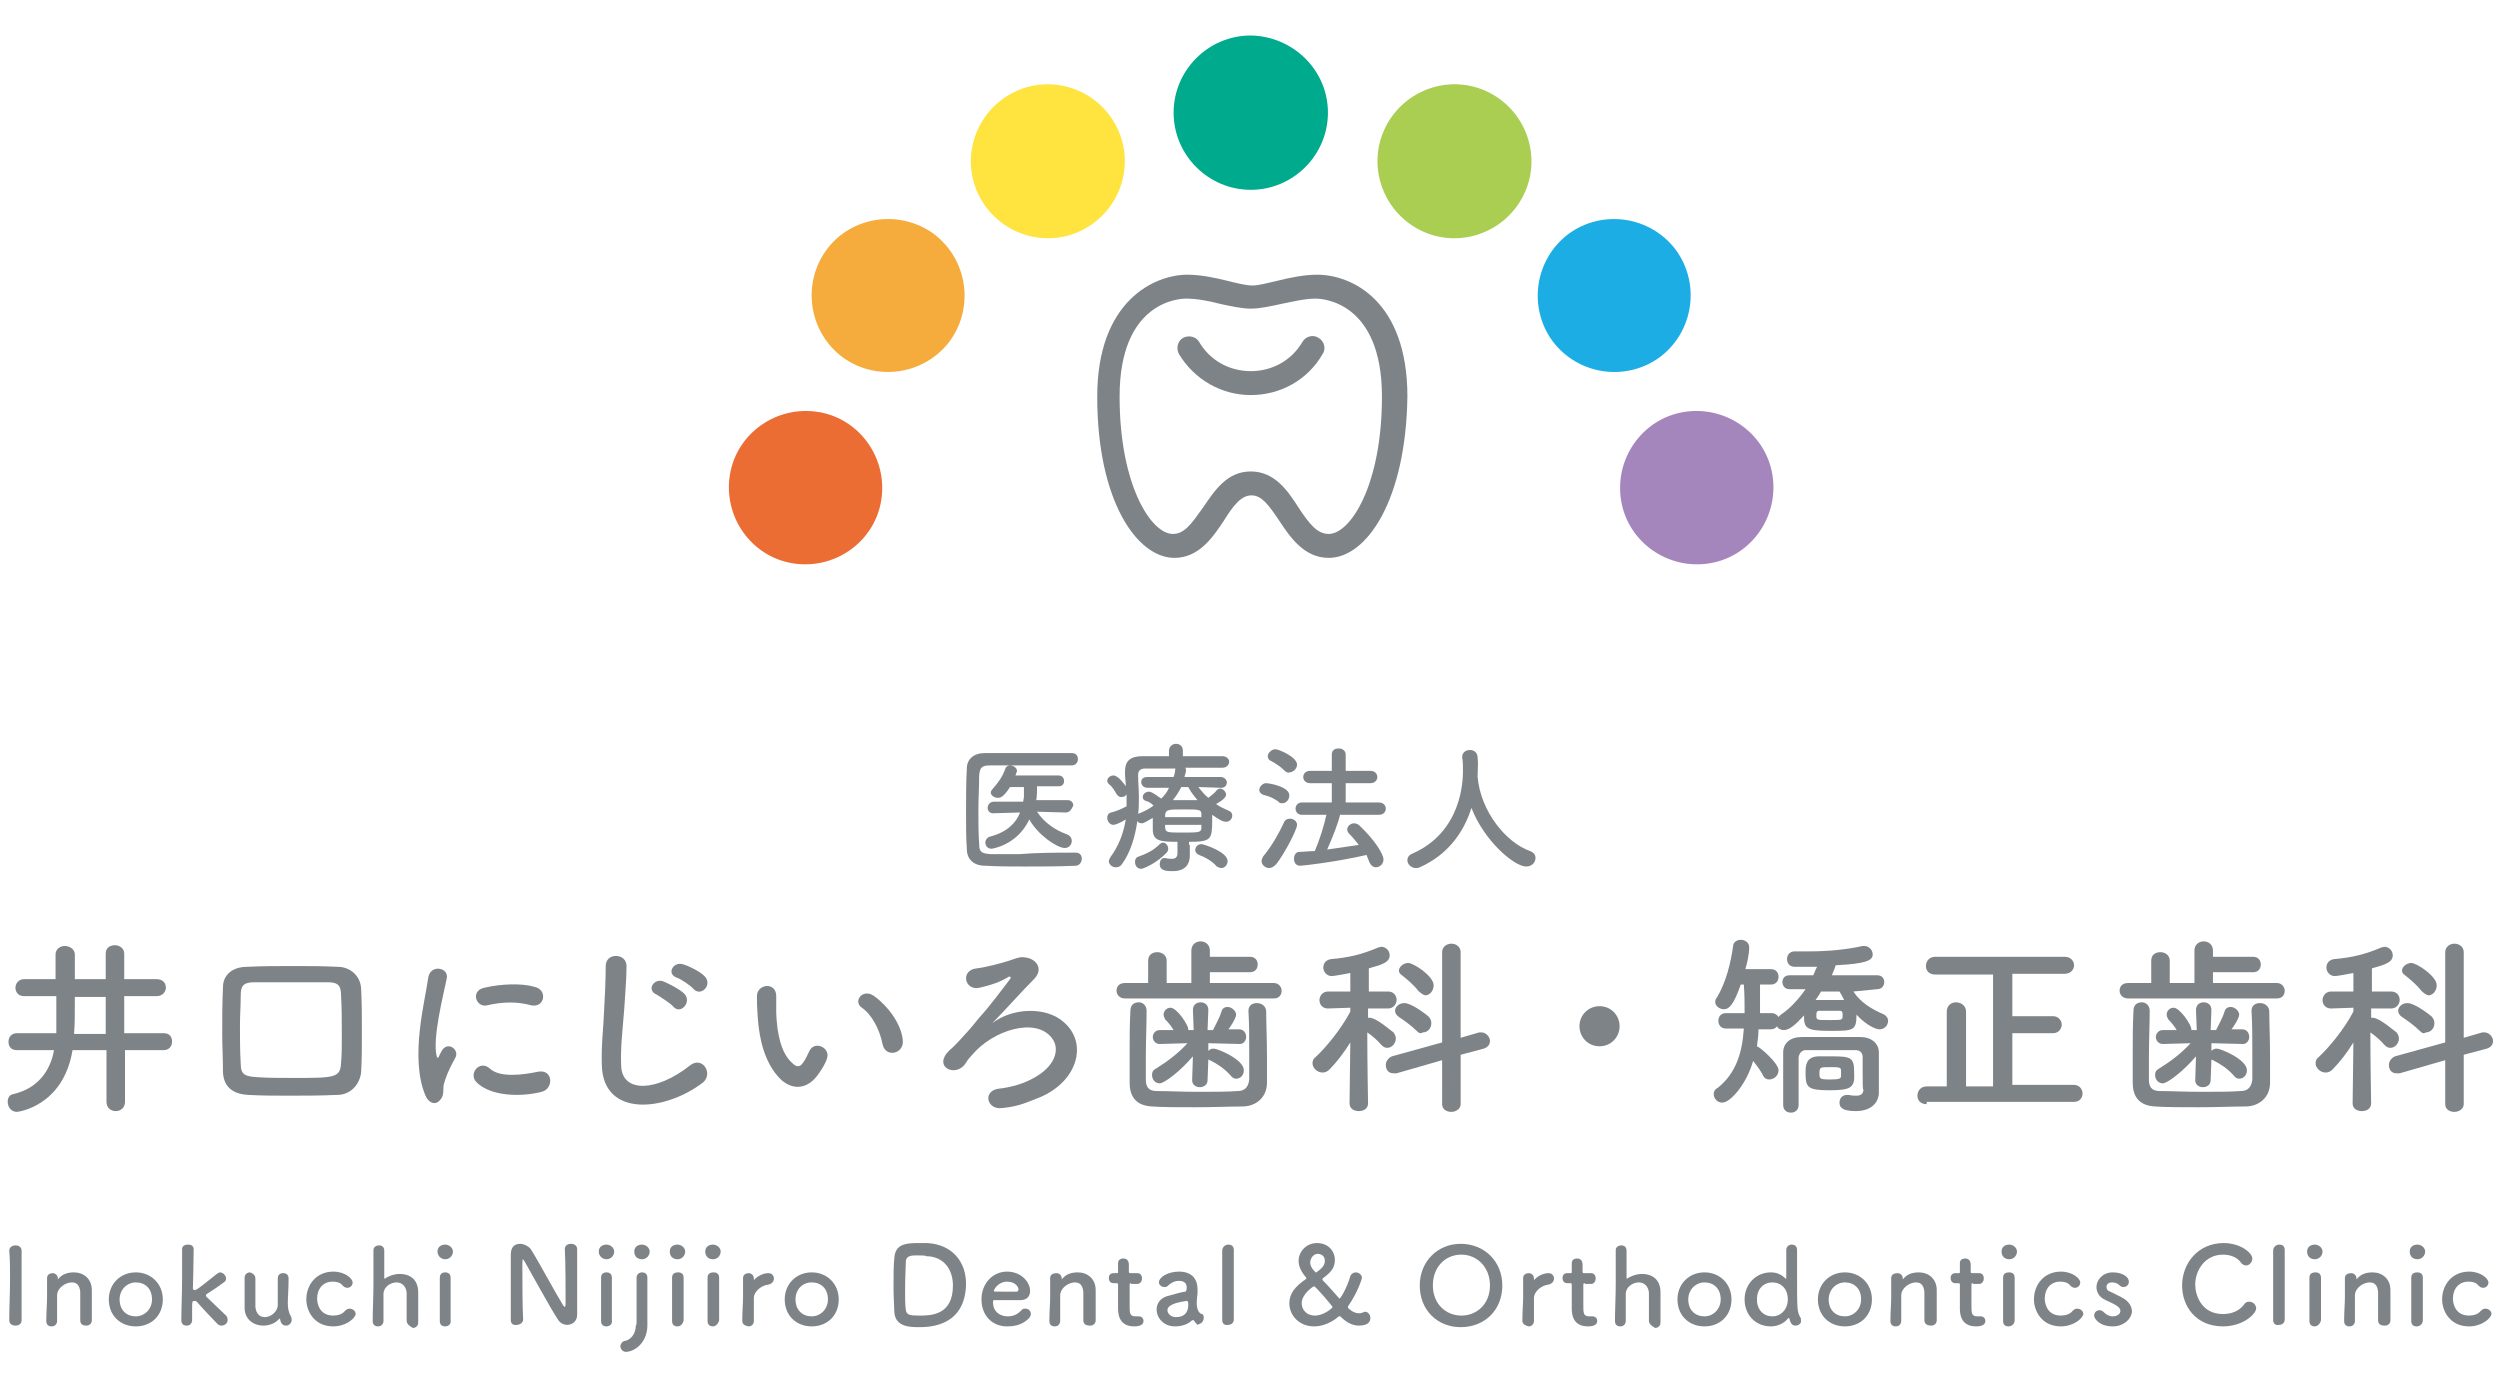 <?xml version="1.0" encoding="utf-8"?>
<!-- Generator: Adobe Illustrator 25.4.8, SVG Export Plug-In . SVG Version: 6.00 Build 0)  -->
<svg version="1.1" id="レイヤー_1" xmlns="http://www.w3.org/2000/svg" xmlns:xlink="http://www.w3.org/1999/xlink" x="0px"
	 y="0px" width="324px" height="180px" viewBox="0 0 324 180" style="enable-background:new 0 0 324 180;" xml:space="preserve">
<style type="text/css">
	.st0{fill:none;}
	.st1{fill:#7E8387;}
	.st2{fill:#00AA8C;}
	.st3{fill:#FFE33F;}
	.st4{fill:#F5AC3C;}
	.st5{fill:#EC6D34;}
	.st6{fill:#A9CE52;}
	.st7{fill:#1DADE5;}
	.st8{fill:#A586BC;}
</style>
<g>
	<rect class="st0" width="324" height="180"/>
	<g>
		<path class="st1" d="M172.2,72.3c-3.2,0-5-2.7-6.4-4.8c-1.4-2.1-2.3-3.3-3.6-3.3c-1.3,0-2.3,1.2-3.6,3.3c-1.4,2.1-3.2,4.8-6.4,4.8
			c-4.8,0-10-7.3-10-20.9c0-12.4,7.4-15.8,11.7-15.8c1.7,0,3.6,0.4,5.2,0.8c1.2,0.3,2.4,0.6,3.2,0.6c0.8,0,1.9-0.3,3.2-0.6
			c1.6-0.4,3.5-0.8,5.2-0.8c4.4,0,11.7,3.3,11.7,15.8C182.2,64.9,177.1,72.3,172.2,72.3 M162.1,61.1c3.1,0,4.8,2.5,6.2,4.7
			c1.4,2.1,2.4,3.4,3.9,3.4c2.8,0,6.9-6.3,6.9-17.8c0-12.3-7.7-12.7-8.6-12.7c-1.4,0-3,0.4-4.5,0.7c-1.4,0.3-2.7,0.6-3.9,0.6
			c-1.1,0-2.5-0.3-3.9-0.6c-1.5-0.4-3.1-0.7-4.5-0.7c-0.9,0-8.6,0.4-8.6,12.7c0,11.5,4.1,17.8,6.9,17.8c1.5,0,2.4-1.3,3.9-3.4
			C157.4,63.6,159,61.1,162.1,61.1"/>
		<path class="st1" d="M162.1,51.2c-3.8,0-7.3-2-9.3-5.3c-0.4-0.7-0.2-1.7,0.5-2.1c0.7-0.4,1.7-0.2,2.1,0.5c1.4,2.4,3.9,3.8,6.7,3.8
			c2.8,0,5.3-1.4,6.7-3.8c0.4-0.7,1.4-1,2.1-0.5c0.7,0.4,1,1.4,0.5,2.1C169.5,49.2,166,51.2,162.1,51.2"/>
		<path class="st2" d="M172.1,14.6c0,5.5-4.5,10-10,10c-5.5,0-10-4.5-10-10s4.5-10,10-10C167.6,4.7,172.1,9.1,172.1,14.6"/>
		<path class="st3" d="M144.7,16.4c2.5,4.9,0.5,10.9-4.4,13.4c-4.9,2.5-10.9,0.5-13.4-4.4c-2.5-4.9-0.5-10.9,4.4-13.4
			C136.2,9.5,142.2,11.5,144.7,16.4"/>
		<path class="st4" d="M121,30.3c4.4,3.3,5.3,9.5,2.1,13.9c-3.3,4.4-9.5,5.3-13.9,2.1c-4.4-3.3-5.3-9.5-2.1-13.9
			C110.3,28,116.6,27.1,121,30.3"/>
		<path class="st5" d="M106.1,53.4c5.4,0.9,9,6.1,8.1,11.5c-0.9,5.4-6.1,9-11.5,8.1c-5.4-0.9-9-6.1-8.1-11.5
			C95.5,56.1,100.7,52.5,106.1,53.4"/>
		<path class="st6" d="M179.6,16.4c-2.5,4.9-0.5,10.9,4.4,13.4c4.9,2.5,10.9,0.5,13.4-4.4c2.5-4.9,0.5-10.9-4.4-13.4
			C188.1,9.5,182.1,11.5,179.6,16.4"/>
		<path class="st7" d="M203.3,30.3c-4.4,3.3-5.3,9.5-2.1,13.9c3.3,4.4,9.5,5.3,13.9,2.1c4.4-3.3,5.3-9.5,2.1-13.9
			C213.9,28,207.7,27.1,203.3,30.3"/>
		<path class="st8" d="M218.2,53.4c-5.4,0.9-9,6.1-8.1,11.5c0.9,5.4,6.1,9,11.5,8.1c5.4-0.9,9-6.1,8.1-11.5
			C228.8,56.1,223.6,52.5,218.2,53.4"/>
		<g>
			<g>
				<path class="st1" d="M16.2,136.1v6.7c0,0.8-0.6,1.2-1.2,1.2c-0.6,0-1.2-0.4-1.2-1.2v-6.7H9.4c-1.2,7.3-7.1,8-7.2,8
					c-0.8,0-1.2-0.7-1.2-1.3c0-0.5,0.2-0.9,0.7-1c3.5-0.8,4.9-3.4,5.3-5.7H2.2c-0.8,0-1.1-0.5-1.1-1.1s0.4-1.1,1.1-1.1h5.1
					c0-1.2,0-2.9,0-4.8H3.1c-0.7,0-1.1-0.5-1.1-1.1c0-0.5,0.4-1.1,1.1-1.1h4.1c0-1.1,0-2.2,0-3.2c0,0,0,0,0,0c0-0.7,0.6-1.1,1.2-1.1
					c0.6,0,1.3,0.4,1.3,1.1c0,0.9,0,2.1,0,3.2h4v-3.3c0-0.8,0.6-1.1,1.2-1.1c0.6,0,1.2,0.4,1.2,1.1v3.3h4.2c0.8,0,1.2,0.5,1.2,1.1
					c0,0.5-0.4,1.1-1.2,1.1h-4.2v4.8h5.1c0.8,0,1.1,0.5,1.1,1.1s-0.4,1.1-1.1,1.1H16.2z M13.7,129.2h-4c0,1.9,0,3.7-0.1,4.8h4.1
					V129.2z"/>
				<path class="st1" d="M43.7,141.9c-2.2,0.1-4.3,0.1-6.3,0.1c-1.8,0-3.5,0-5.2-0.1c-2.1-0.1-3.2-1.1-3.3-2.9
					c0-1.7-0.1-3.4-0.1-5.1c0-2,0-4,0.1-6c0-1.5,1.2-2.6,3.1-2.6c2-0.1,4-0.1,6-0.1c1.9,0,3.8,0,5.8,0.1c1.5,0,2.9,1.1,3,2.8
					c0.1,1.8,0.1,3.7,0.1,5.6s0,3.6-0.1,5.3C46.6,140.6,45.4,141.9,43.7,141.9z M44.3,134.2c0-1.8,0-3.6-0.1-5.2
					c0-1.4-0.5-1.7-1.8-1.7c-1.7,0-3.3,0-4.9,0c-1.6,0-3.1,0-4.5,0c-1.4,0-1.8,0.4-1.8,1.7c0,1.3-0.1,2.6-0.1,3.9c0,1.7,0,3.3,0.1,5
					c0,1.4,0.6,1.6,2.1,1.7c1.5,0.1,3,0.1,4.7,0.1c5.3,0,6.1,0,6.2-1.9C44.3,136.7,44.3,135.5,44.3,134.2z"/>
				<path class="st1" d="M55.1,141.9c-2-4.9,0-12.2,0.4-15.2c0.3-1.8,2.7-1.3,2.4,0.1c-0.4,2-1.9,7.8-1.3,10.1
					c0.1,0.3,0.2,0.2,0.3,0c0-0.1,0.3-0.6,0.4-0.8c0.8-1.2,2.3,0,1.7,1c-0.9,1.6-1.3,2.7-1.5,3.5c-0.1,0.7,0.1,1.4-0.5,2
					C56.5,143.2,55.6,143.1,55.1,141.9z M61.7,140.2c-1-1.1,0.5-2.9,1.8-1.7c1.3,1.2,4.3,0.8,6.2,0.4c2-0.4,2.1,2.2,0.5,2.6
					C67.5,142.2,63.5,142.1,61.7,140.2z M63.1,130.3c-1.4,0.3-2.2-1.9-0.3-2.3c2.2-0.5,4.8-0.6,6.5-0.1c1.7,0.4,1.3,2.7-0.4,2.4
					C67.1,129.8,65.2,129.8,63.1,130.3z"/>
				<path class="st1" d="M78,138.1c-0.1-2.6,0.2-4.7,0.3-7.3c0.1-1.6,0.2-4,0.2-5.6c0-1.8,2.7-1.7,2.7,0c0,1.6-0.2,3.9-0.3,5.6
					c-0.2,2.6-0.5,4.9-0.4,7.3c0.1,3.6,4.6,3.4,8.9,0c1.6-1.3,3.1,1,1.7,2.2C86.1,144.1,78.2,144.8,78,138.1z M85.1,128.9
					c-1.4-0.6-0.3-2.2,0.9-1.7c0.7,0.3,2.1,1,2.7,1.6c1,1.1-0.5,2.7-1.4,1.7C87,130.1,85.6,129.2,85.1,128.9z M87.7,126.7
					c-1.4-0.5-0.4-2.2,0.9-1.7c0.7,0.2,2.1,0.9,2.7,1.5c1.1,1.1-0.4,2.7-1.4,1.7C89.6,127.8,88.3,126.9,87.7,126.7z"/>
				<path class="st1" d="M101,139.7c-1.8-1.9-2.6-4.8-2.8-7.9c-0.1-1.4-0.1-1.9-0.1-2.7c0-1.6,2.5-1.9,2.5,0c0,1,0,1,0,2.2
					c0.1,2.6,0.6,5.1,2,6.4c0.6,0.6,1,0.7,1.5,0c0.3-0.4,0.6-1.1,0.8-1.5c0.7-1.4,2.7-0.4,2.3,0.9c-0.2,0.7-0.7,1.5-1,1.9
					C104.6,141.5,102.4,141.2,101,139.7z M114.4,135.4c-0.4-2-1.4-3.9-2.7-4.8c-1.2-0.8,0.1-2.6,1.6-1.5c1.8,1.3,3.5,3.6,3.7,5.7
					C117.2,136.6,114.8,137.1,114.4,135.4z"/>
				<path class="st1" d="M137.9,132.5c3.1,2.7,1.8,7.6-3.1,9.7c-1.6,0.6-2.7,1.2-4.9,1.4c-2,0.3-2.6-2.2-0.5-2.5
					c1.8-0.2,3.3-0.7,4.4-1.3c2.9-1.5,3.7-3.8,2.5-5.3c-2.1-2.7-7.6-1-10.3,2.2c-0.9,1-0.4,0.5-1,1.3c-1.2,1.5-3.8,0.4-2.3-1.5
					c0.5-0.6,0.6-0.5,1.6-1.6c1.2-1.3,1.4-1.5,2.6-3c1.3-1.4,3-3.7,4-5c0.2-0.3,0-0.4-0.2-0.3c-1.1,0.7-2.4,1.1-3.7,1.4
					c-2,0.5-2.6-2.3-0.4-2.5c1-0.1,3.3-0.7,4.2-1c1.4-0.5,1.5-0.5,2.2-0.4c1.3,0.2,2.3,1.5,1,2.8c-1.7,1.7-3.8,4.1-5.4,5.7
					C131.2,130.6,135.6,130.4,137.9,132.5z"/>
				<path class="st1" d="M145.8,129.4c-0.7,0-1.1-0.5-1.1-1c0-0.5,0.3-1,1.1-1h3v-2.9c0-0.8,0.6-1.1,1.2-1.1c0.6,0,1.2,0.4,1.2,1.1
					v2.9l3.2,0v-4.2c0-0.8,0.6-1.2,1.2-1.2c0.6,0,1.2,0.4,1.2,1.2v0.8h5.2c0.7,0,1,0.5,1,1c0,0.5-0.3,1-1,1h-5.2v1.4l8.3,0
					c0.6,0,1,0.5,1,1c0,0.5-0.3,1-1,1H145.8z M148.6,131c0,1.7-0.1,4-0.1,6c0,1.1,0,2.1,0,2.9c0,0.9,0.3,1.5,1.4,1.5
					c1.4,0,3.3,0.1,5.3,0.1c2,0,3.9,0,5.2-0.1c0.9,0,1.4-0.5,1.5-1.5c0-1,0-2.3,0-3.6c0-1.8,0-3.7-0.1-5.2c0,0,0,0,0-0.1
					c0-0.7,0.5-1,1.1-1c0.6,0,1.2,0.4,1.2,1.1c0,1.4,0.1,3.7,0.1,5.9c0,1.2,0,2.3,0,3.3c0,2-1.5,3.1-3.2,3.1c-1.6,0-3.8,0.1-6,0.1
					c-2.2,0-4.3,0-5.7-0.1c-1.9-0.1-2.9-1.1-2.9-3.1c0-1.1,0-2.4,0-3.7c0-1.9,0-3.8,0.1-5.6c0-0.8,0.5-1.1,1.1-1.1
					C148.1,129.9,148.6,130.3,148.6,131L148.6,131z M156.5,140c0,0.6-0.5,0.9-1,0.9c-0.5,0-1-0.3-1-0.9v0l0.1-3.1
					c-1.6,1.9-3.7,3.5-4.3,3.5c-0.6,0-1-0.5-1-1.1c0-0.3,0.1-0.6,0.5-0.8c1.6-1,2.9-2,4.1-3.3l-3.6,0.1h0c-0.6,0-0.9-0.5-0.9-0.9
					c0-0.4,0.3-0.9,0.9-0.9h0l1.8,0c-0.3-0.5-0.7-1-1.1-1.4c-0.1-0.2-0.2-0.4-0.2-0.6c0-0.5,0.4-0.9,0.9-0.9c0.8,0,2.3,2.2,2.3,2.8
					c0,0,0,0.1,0,0.1h0.7l-0.1-2.6c0-0.7,0.5-1,1-1c0.5,0,1,0.3,1,1c0,0,0,0,0,0l-0.1,2.6h0.7c0.4-0.8,0.9-1.7,1.1-2.4
					c0.1-0.4,0.4-0.6,0.8-0.6c0.5,0,1.1,0.5,1.1,1c0,0.5-0.9,1.8-1,1.9l1.4,0h0c0.6,0,0.9,0.5,0.9,1c0,0.4-0.3,0.9-0.8,0.9
					c0,0,0,0,0,0l-4.1-0.1l0,1c0.2-0.2,0.4-0.3,0.7-0.3c0.5,0,3.9,1.4,3.9,2.8c0,0.6-0.4,1.1-1,1.1c-0.2,0-0.5-0.1-0.7-0.4
					c-0.8-0.9-1.7-1.5-2.7-2c-0.1,0-0.2-0.1-0.2-0.1L156.5,140L156.5,140z"/>
				<path class="st1" d="M177.3,143c0,0.7-0.6,1-1.2,1s-1.2-0.3-1.2-1v0l0.1-7.9c-0.8,1.3-1.8,2.6-2.7,3.5c-0.3,0.3-0.6,0.4-0.9,0.4
					c-0.7,0-1.3-0.6-1.3-1.2c0-0.3,0.1-0.6,0.4-0.8c1.3-1.2,3.3-3.6,4.5-5.9l0-0.5l-2.9,0.1h0c-0.7,0-1.1-0.5-1.1-1.1
					c0-0.5,0.4-1.1,1.1-1.1h2.9l0-2.4c-0.5,0.1-2.1,0.4-2.4,0.4c-0.7,0-1.1-0.6-1.1-1.1c0-0.5,0.3-1,1-1.1c2.3-0.2,4-0.6,6.1-1.5
					c0.1,0,0.3-0.1,0.4-0.1c0.6,0,1.1,0.5,1.1,1.1c0,0.9-0.9,1.2-2.7,1.7c0,0.5,0,1.6,0,3h2.5c0.7,0,1.1,0.5,1.1,1.1
					c0,0.5-0.4,1.1-1.1,1.1h0l-2.6,0v1.2c0.1,0,0.2,0,0.2,0c0.9,0,2.9,1.8,3.1,1.9c0.2,0.3,0.3,0.5,0.3,0.8c0,0.6-0.5,1.2-1.1,1.2
					c-0.3,0-0.5-0.1-0.8-0.4c-0.4-0.5-1.2-1.2-1.8-1.6C177.2,137.6,177.3,143,177.3,143L177.3,143z M186.9,137.4l-5.9,1.7
					c-0.1,0-0.3,0-0.4,0c-0.7,0-1-0.5-1-1.1c0-0.4,0.3-0.9,0.8-1.1l6.5-1.8l0-11.7c0-0.7,0.6-1.1,1.2-1.1s1.2,0.4,1.2,1.1l0,11.1
					l2.4-0.7c0.1,0,0.2,0,0.3,0c0.6,0,1.1,0.6,1.1,1.1c0,0.4-0.2,0.8-0.8,1l-3,0.8l0,6.4c0,0.6-0.6,1-1.2,1s-1.2-0.3-1.2-1
					L186.9,137.4z M183.6,133.6c-0.7-0.7-1.7-1.4-2.3-1.8c-0.3-0.2-0.5-0.5-0.5-0.8c0-0.5,0.5-1,1.2-1c0.9,0,2.6,1.3,3.1,1.7
					c0.3,0.3,0.4,0.6,0.4,0.9c0,0.7-0.5,1.2-1.1,1.2C184.1,134,183.9,133.9,183.6,133.6z M183.8,128.4c-0.6-0.8-1.6-1.6-2.1-2
					c-0.3-0.2-0.4-0.4-0.4-0.6c0-0.5,0.6-1,1.2-1c0.7,0,3.3,1.7,3.3,2.9c0,0.7-0.5,1.3-1.1,1.3C184.4,128.9,184.1,128.7,183.8,128.4
					z"/>
				<path class="st1" d="M207.3,135.6c-1.5,0-2.6-1.2-2.6-2.6c0-1.5,1.2-2.6,2.6-2.6c1.5,0,2.6,1.2,2.6,2.6
					C209.9,134.4,208.8,135.6,207.3,135.6z"/>
				<path class="st1" d="M240.2,128.5c0.9,1.4,2.4,2.3,3.8,2.9c0.5,0.2,0.7,0.6,0.7,0.9c0,0.5-0.4,1.1-1.1,1.1c-0.5,0-1.7-0.5-3-1.9
					c0,2.1-0.4,2.1-3.5,2.1c-3.1,0-3.3-0.4-3.3-2c-1.1,1.2-1.9,1.9-2.6,1.9c-0.4,0-0.8-0.2-0.9-0.5c-0.1,0.2-0.4,0.4-0.8,0.4h-1.6
					c0,0.7-0.1,1.5-0.2,2.2c0.4,0.1,2.8,2.2,2.8,3.1c0,0.7-0.6,1.2-1.2,1.2c-0.3,0-0.6-0.1-0.8-0.5c-0.3-0.6-0.8-1.3-1.3-1.9
					c-0.8,2.9-2.9,5.4-4,5.4c-0.6,0-1.1-0.5-1.1-1.1c0-0.3,0.1-0.6,0.5-0.8c2.4-1.9,3.2-4.6,3.4-7.7h-2.3c-0.7,0-1-0.5-1-1
					c0-0.5,0.3-1,1-1h2.4c0-1.2,0-2.4-0.1-3.7h-0.4c-0.9,2.6-1.5,3.2-2.2,3.2c-0.5,0-1.1-0.4-1.1-0.9c0-0.2,0-0.4,0.2-0.6
					c1.2-2,1.8-4.5,2.1-6.6c0-0.6,0.5-0.9,1-0.9c0.5,0,1.1,0.3,1.1,1c0,0.1,0,1.1-0.5,2.8h3.3c0.7,0,1,0.5,1,1c0,0.5-0.3,1-1,1
					c0,0,0,0,0,0l-1.4,0c0,0.9,0,1.7,0,2.6c0,0.3,0,0.7,0,1.1h1.5c0.4,0,0.7,0.2,0.9,0.5c0.1-0.1,0.2-0.2,0.3-0.3
					c1.2-0.8,2.3-2,3.2-3.3h-2.1c-0.6,0-0.9-0.5-0.9-0.9c0-0.5,0.3-0.9,0.9-0.9h3.1c0.2-0.4,0.3-0.8,0.5-1.1c-1.4,0-2.5,0-2.9,0
					c-0.7,0-1-0.5-1-1c0-0.5,0.3-1,1-1c0,0,0,0,0.1,0c0.5,0,1.1,0,1.7,0c2.3,0,4.8-0.2,7-0.7c0.1,0,0.1,0,0.2,0
					c0.6,0,1.1,0.5,1.1,1.1c0,0.8-0.9,1.2-4.8,1.4c-0.1,0.4-0.3,0.8-0.5,1.3l5.9,0c0.6,0,0.9,0.4,0.9,0.9c0,0.4-0.3,0.9-0.9,0.9
					L240.2,128.5z M241.4,139.3c0-0.8,0-1.7,0-2.3c0-0.5-0.3-0.9-0.9-0.9c-1.1,0-2.4,0-3.6,0c-1,0-2,0-2.9,0c-0.5,0-0.8,0.4-0.9,0.9
					c0,0.9,0,2,0,3.1c0,1.1,0,2.2,0,3.1c0,0,0,0,0,0c0,0.7-0.5,1-1,1c-0.5,0-1-0.3-1-1c0-1.1,0-2.3,0-3.5c0-1.2,0-2.4,0-3.3
					c0-1.2,0.9-2,2.4-2c1.2,0,2.5,0,3.7,0c1.3,0,2.6,0,3.9,0c1.4,0,2.4,0.8,2.4,2c0,1.2,0,2.6,0,3.2c0,0.3,0,1.3,0,1.9
					c0,0,0,0,0,0.1c0,1.2-0.9,2.4-3,2.4c-1.9,0-2.1-0.6-2.1-1.1s0.3-1,1-1c0.1,0,0.1,0,0.2,0c0.4,0.1,0.7,0.1,1,0.1
					c0.5,0,0.9-0.2,0.9-0.8C241.4,141.3,241.4,140.4,241.4,139.3z M237.1,141.3c-2.9,0-3.1-0.4-3.1-2.3c0-1,0.1-2,1.6-2.1
					c0.5,0,1.1,0,1.6,0c2.7,0,3.1,0.1,3.1,2.1C240.4,140.9,240,141.3,237.1,141.3z M236,128.5c-0.2,0.4-0.5,0.8-0.7,1.1
					c0.7,0,1.5,0,2.3,0c0.5,0,1,0,1.4,0c-0.2-0.4-0.4-0.8-0.6-1.1H236z M238.4,131c-0.4,0-0.9,0-1.3,0c-0.4,0-0.9,0-1.3,0
					c-0.3,0-0.4,0.1-0.4,0.6c0,0.6,0,0.6,1.7,0.6c1.7,0,1.7,0,1.7-0.6C238.8,131.2,238.8,131,238.4,131z M238.6,138.7
					c0-0.4-0.4-0.4-1.4-0.4c-1.3,0-1.4,0-1.4,0.8c0,0.7,0,0.8,1.4,0.8c1.2,0,1.4-0.1,1.4-0.5V138.7z"/>
				<path class="st1" d="M249.7,143.1c-0.8,0-1.2-0.5-1.2-1.1c0-0.6,0.4-1.2,1.2-1.2h2.6v-9.7c0-0.8,0.6-1.2,1.2-1.2
					s1.3,0.4,1.3,1.2v9.7h3.5v-14.5h-7.5c-0.8,0-1.2-0.5-1.2-1.1c0-0.6,0.4-1.2,1.2-1.2h16.8c0.8,0,1.2,0.6,1.2,1.1
					c0,0.5-0.4,1.1-1.2,1.1h-6.8v5.5h5.3c0.7,0,1.1,0.6,1.1,1.1c0,0.5-0.4,1.1-1.1,1.1h-5.3v6.7h8c0.7,0,1.1,0.6,1.1,1.1
					c0,0.6-0.4,1.1-1.1,1.1H249.7z"/>
				<path class="st1" d="M275.8,129.4c-0.7,0-1.1-0.5-1.1-1c0-0.5,0.3-1,1.1-1h3v-2.9c0-0.8,0.6-1.1,1.2-1.1c0.6,0,1.2,0.4,1.2,1.1
					v2.9l3.2,0v-4.2c0-0.8,0.6-1.2,1.2-1.2c0.6,0,1.2,0.4,1.2,1.2v0.8h5.2c0.7,0,1,0.5,1,1c0,0.5-0.3,1-1,1h-5.2v1.4l8.3,0
					c0.6,0,1,0.5,1,1c0,0.5-0.3,1-1,1H275.8z M278.6,131c0,1.7-0.1,4-0.1,6c0,1.1,0,2.1,0,2.9c0,0.9,0.3,1.5,1.4,1.5
					c1.4,0,3.3,0.1,5.3,0.1c2,0,3.9,0,5.2-0.1c0.9,0,1.4-0.5,1.5-1.5c0-1,0-2.3,0-3.6c0-1.8,0-3.7-0.1-5.2c0,0,0,0,0-0.1
					c0-0.7,0.5-1,1.1-1c0.6,0,1.2,0.4,1.2,1.1c0,1.4,0.1,3.7,0.1,5.9c0,1.2,0,2.3,0,3.3c0,2-1.5,3.1-3.2,3.1c-1.6,0-3.8,0.1-6,0.1
					c-2.2,0-4.3,0-5.7-0.1c-1.9-0.1-2.9-1.1-2.9-3.1c0-1.1,0-2.4,0-3.7c0-1.9,0-3.8,0.1-5.6c0-0.8,0.5-1.1,1.1-1.1
					C278.1,129.9,278.6,130.3,278.6,131L278.6,131z M286.5,140c0,0.6-0.5,0.9-1,0.9c-0.5,0-1-0.3-1-0.9v0l0.1-3.1
					c-1.6,1.9-3.7,3.5-4.3,3.5c-0.6,0-1-0.5-1-1.1c0-0.3,0.1-0.6,0.5-0.8c1.6-1,2.9-2,4.1-3.3l-3.6,0.1h0c-0.6,0-0.9-0.5-0.9-0.9
					c0-0.4,0.3-0.9,0.9-0.9h0l1.8,0c-0.3-0.5-0.7-1-1.1-1.4c-0.1-0.2-0.2-0.4-0.2-0.6c0-0.5,0.4-0.9,0.9-0.9c0.8,0,2.3,2.2,2.3,2.8
					c0,0,0,0.1,0,0.1h0.7l-0.1-2.6c0-0.7,0.5-1,1-1c0.5,0,1,0.3,1,1c0,0,0,0,0,0l-0.1,2.6h0.7c0.4-0.8,0.9-1.7,1.1-2.4
					c0.1-0.4,0.4-0.6,0.8-0.6c0.5,0,1.1,0.5,1.1,1c0,0.5-0.9,1.8-1,1.9l1.4,0h0c0.6,0,0.9,0.5,0.9,1c0,0.4-0.3,0.9-0.8,0.9
					c0,0,0,0,0,0l-4.1-0.1l0,1c0.2-0.2,0.4-0.3,0.7-0.3c0.5,0,3.9,1.4,3.9,2.8c0,0.6-0.4,1.1-1,1.1c-0.2,0-0.5-0.1-0.7-0.4
					c-0.8-0.9-1.7-1.5-2.7-2c-0.1,0-0.2-0.1-0.2-0.1L286.5,140L286.5,140z"/>
				<path class="st1" d="M307.3,143c0,0.7-0.6,1-1.2,1c-0.6,0-1.2-0.3-1.2-1v0l0.1-7.9c-0.8,1.3-1.8,2.6-2.7,3.5
					c-0.3,0.3-0.6,0.4-0.9,0.4c-0.7,0-1.3-0.6-1.3-1.2c0-0.3,0.1-0.6,0.4-0.8c1.3-1.2,3.3-3.6,4.5-5.9l0-0.5l-2.9,0.1h0
					c-0.7,0-1.1-0.5-1.1-1.1c0-0.5,0.4-1.1,1.1-1.1h2.9l0-2.4c-0.5,0.1-2.1,0.4-2.4,0.4c-0.7,0-1.1-0.6-1.1-1.1c0-0.5,0.3-1,1-1.1
					c2.3-0.2,4-0.6,6.1-1.5c0.1,0,0.3-0.1,0.4-0.1c0.6,0,1.1,0.5,1.1,1.1c0,0.9-0.9,1.2-2.7,1.7c0,0.5,0,1.6,0,3h2.5
					c0.7,0,1.1,0.5,1.1,1.1c0,0.5-0.4,1.1-1.1,1.1h0l-2.6,0v1.2c0.1,0,0.2,0,0.2,0c0.9,0,2.9,1.8,3.1,1.9c0.2,0.3,0.3,0.5,0.3,0.8
					c0,0.6-0.5,1.2-1.1,1.2c-0.3,0-0.5-0.1-0.8-0.4c-0.4-0.5-1.2-1.2-1.8-1.6C307.2,137.6,307.3,143,307.3,143L307.3,143z
					 M316.9,137.4l-5.9,1.7c-0.1,0-0.3,0-0.4,0c-0.7,0-1-0.5-1-1.1c0-0.4,0.3-0.9,0.8-1.1l6.5-1.8l0-11.7c0-0.7,0.6-1.1,1.2-1.1
					s1.2,0.4,1.2,1.1l0,11.1l2.4-0.7c0.1,0,0.2,0,0.3,0c0.6,0,1.1,0.6,1.1,1.1c0,0.4-0.2,0.8-0.8,1l-3,0.8l0,6.4c0,0.6-0.6,1-1.2,1
					s-1.2-0.3-1.2-1L316.9,137.4z M313.6,133.6c-0.7-0.7-1.7-1.4-2.3-1.8c-0.3-0.2-0.5-0.5-0.5-0.8c0-0.5,0.5-1,1.2-1
					c0.9,0,2.6,1.3,3.1,1.7c0.3,0.3,0.4,0.6,0.4,0.9c0,0.7-0.5,1.2-1.1,1.2C314.1,134,313.9,133.9,313.6,133.6z M313.8,128.4
					c-0.6-0.8-1.6-1.6-2.1-2c-0.3-0.2-0.4-0.4-0.4-0.6c0-0.5,0.6-1,1.2-1c0.7,0,3.3,1.7,3.3,2.9c0,0.7-0.5,1.3-1.1,1.3
					C314.4,128.9,314.1,128.7,313.8,128.4z"/>
			</g>
			<g>
				<path class="st1" d="M139.4,110.5c0.6,0,0.8,0.4,0.8,0.8c0,0.4-0.3,0.9-0.8,0.9c-2.2,0.1-4.4,0.1-6.5,0.1c-1.8,0-3.5,0-5.2-0.1
					c-1.6,0-2.4-0.9-2.4-2.2c-0.1-1.4-0.1-3-0.1-4.6c0-2,0-4,0.1-5.8c0-1.2,0.9-2,2.3-2c1.6,0,3.6,0,5.6,0c2,0,4,0,5.7,0
					c0.6,0,0.8,0.4,0.8,0.8c0,0.4-0.3,0.8-0.8,0.8c-2.4,0-5.3,0-7.7,0c-1.1,0-2.1,0-2.9,0c-1.1,0-1.3,0.3-1.4,1.3
					c0,1.5-0.1,3-0.1,4.5c0,1.5,0,3,0.1,4.4c0,1.1,0.4,1.2,1.5,1.3c1.1,0,2.4,0,3.7,0C134.4,110.5,136.9,110.5,139.4,110.5
					L139.4,110.5z M138.1,105.3l-3.7-0.1c0.9,1.4,2.4,2.4,3.8,2.9c0.5,0.2,0.7,0.5,0.7,0.9c0,0.4-0.3,0.9-0.9,0.9
					c-1,0-3.5-1.7-4.6-3.7c-1.6,3.4-4.9,3.8-4.9,3.8c-0.5,0-0.8-0.4-0.8-0.8c0-0.3,0.2-0.7,0.7-0.8c2.2-0.6,3.3-1.8,3.8-3.1
					l-3.5,0.1h0c-0.5,0-0.7-0.4-0.7-0.7c0-0.4,0.3-0.8,0.8-0.8h3.8l0.1-0.6c0-0.4,0-0.8,0-1.3h-1.8c-0.9,1.4-1.3,1.4-1.6,1.4
					c-0.4,0-0.9-0.3-0.9-0.7c0-0.1,0.1-0.3,0.2-0.4c0.8-0.9,1.3-1.6,1.7-2.7c0.1-0.3,0.4-0.4,0.6-0.4c0.4,0,0.9,0.3,0.9,0.7
					c0,0,0,0.1-0.2,0.6h5.6c0.5,0,0.7,0.4,0.7,0.7c0,0.4-0.2,0.7-0.7,0.7h-2.8c0,0.2,0,1.4-0.1,1.8h4.1c0.5,0,0.7,0.4,0.7,0.7
					C138.8,105,138.6,105.3,138.1,105.3L138.1,105.3z"/>
				<path class="st1" d="M154.2,109.5c0,0.4,0,1,0,1.4c0,1-0.5,2-2.2,2c-0.7,0-1.7,0-1.7-0.9c0-0.4,0.2-0.8,0.6-0.8
					c0.1,0,0.1,0,0.1,0c0.4,0.1,0.7,0.1,0.9,0.1c0.4,0,0.7-0.2,0.7-0.7v-1.5c-2.2,0-3.2-0.1-3.2-1.6c0,0,0,0,0-1.5
					c-0.4,0.2-1.1,0.7-1.4,0.7c-0.3,0-0.5-0.1-0.6-0.3c-0.3,2.1-0.9,4.1-2,5.6c-0.2,0.3-0.5,0.4-0.8,0.4c-0.5,0-0.9-0.4-0.9-0.8
					c0-0.1,0.1-0.3,0.2-0.5c1.1-1.5,1.7-3.1,2-4.9c-0.8,0.5-1.4,0.7-1.6,0.7c-0.5,0-0.8-0.5-0.8-0.9c0-0.3,0.1-0.6,0.5-0.7
					c0.8-0.2,1.4-0.5,2-0.8c0-0.4,0-0.8,0-1.1c0-0.2,0-0.3,0-0.5c-0.1,0.3-0.4,0.4-0.7,0.4c-0.2,0-0.4-0.1-0.6-0.4
					c-0.3-0.5-0.6-1-0.9-1.2c-0.2-0.2-0.3-0.3-0.3-0.5c0-0.4,0.4-0.7,0.8-0.7c0.6,0,1.4,1.1,1.6,1.4c0-0.6-0.1-1.1-0.1-1.7
					c0-0.1,0-0.2,0-0.2c0-1.4,0.7-2,2.3-2c0.9,0,2.1,0,3.4,0v-0.7c0-0.6,0.5-0.9,0.9-0.9c0.5,0,0.9,0.3,0.9,0.9V98
					c1.9,0,3.8,0,5.1,0c0.6,0,0.9,0.4,0.9,0.7c0,0.4-0.3,0.8-0.9,0.8h0c-1.3,0-3.1,0-4.8,0c0.1,0.1,0.1,0.2,0.1,0.3
					c0,0.1,0,0.1,0,0.2l-0.2,0.7l4.7,0c0.5,0,0.8,0.4,0.8,0.7c0,0.4-0.3,0.7-0.7,0.7h0l-3-0.1c0.4,0.5,0.8,1,1.3,1.4
					c0.4-0.3,0.9-0.7,1.1-1c0.1-0.1,0.3-0.2,0.4-0.2c0.4,0,0.8,0.4,0.8,0.8c0,0.5-1.1,1.1-1.3,1.2c0.5,0.4,1.1,0.6,1.7,0.9
					c0.3,0.1,0.4,0.4,0.4,0.6c0,0.4-0.3,0.8-0.8,0.8c-0.4,0-0.8-0.2-1.8-0.9c0,0.2,0,0.4,0,0.6c0,2.6-0.1,2.9-3,2.9V109.5z
					 M147.9,112.6c-0.5,0-0.8-0.4-0.8-0.9c0-0.3,0.1-0.6,0.5-0.7c1.1-0.4,1.9-0.8,2.7-1.6c0.1-0.1,0.3-0.2,0.4-0.2
					c0.4,0,0.7,0.4,0.7,0.8c0,0.2-0.1,0.4-0.2,0.5C150,111.8,148.2,112.6,147.9,112.6z M148.7,102.1L148.7,102.1
					c-0.5,0-0.8-0.4-0.8-0.7c0-0.4,0.2-0.7,0.8-0.7l3.4,0c0.1-0.3,0.2-0.6,0.2-0.9c0-0.1,0-0.2,0.1-0.2c-1.6,0-3,0-4,0
					c-0.6,0-0.9,0.3-0.9,0.8c0,0,0,0,0,0.1c0,0.9,0.1,1.9,0.1,2.8c0,0.8,0,1.5-0.1,2.2c0.1-0.1,0.1-0.1,0.2-0.1
					c0.7-0.3,1.3-0.6,1.8-1c-0.3-0.3-0.6-0.5-1-0.6c-0.3-0.1-0.4-0.3-0.4-0.5c0-0.4,0.4-0.7,0.8-0.7c0.4,0,1,0.5,1.6,0.9
					c0.4-0.4,0.8-0.9,1-1.4L148.7,102.1z M155.7,105.5c0-0.6-0.4-0.6-2.2-0.6c-2.1,0-2.4,0-2.5,0.7v0.3h4.7V105.5z M155.7,106.9
					h-4.7v0.4c0.1,0.6,0.3,0.6,2.3,0.6c2,0,2.4,0,2.4-0.6V106.9z M153.1,102c-0.3,0.6-0.7,1.2-1.1,1.7c0.4,0,0.9,0,1.3,0
					c0.6,0,1.2,0,1.9,0c-0.5-0.6-0.9-1.1-1.2-1.7H153.1z M157.7,112.3c-0.6-0.7-1.5-1.2-2.3-1.5c-0.3-0.1-0.5-0.4-0.5-0.6
					c0-0.4,0.3-0.8,0.8-0.8c0.3,0,3.4,1,3.4,2.2c0,0.5-0.4,0.9-0.8,0.9C158.1,112.5,157.9,112.4,157.7,112.3z"/>
				<path class="st1" d="M165.7,103.9c-0.7-0.5-1.2-0.7-2-0.9c-0.3-0.1-0.5-0.4-0.5-0.6c0-0.4,0.4-0.9,0.9-0.9c0.3,0,3,0.4,3,1.6
					c0,0.5-0.4,1-0.9,1C166,104.1,165.8,104.1,165.7,103.9z M164.5,112.5c-0.5,0-1-0.4-1-0.9c0-0.2,0.1-0.4,0.2-0.6
					c1.1-1.3,2.1-3.1,2.7-4.4c0.1-0.3,0.4-0.5,0.8-0.5c0.4,0,0.9,0.3,0.9,0.8c0,0.6-1.6,3.7-2.7,5.1
					C165.1,112.3,164.8,112.5,164.5,112.5z M166.5,99.9c-0.6-0.6-1.1-0.9-1.8-1.3c-0.3-0.1-0.4-0.4-0.4-0.6c0-0.4,0.5-0.9,1-0.9
					c0.4,0,2.8,1,2.8,2c0,0.5-0.5,1-1,1C167,100.2,166.7,100.1,166.5,99.9z M173.7,105.5c-0.3,1.3-1,3-1.7,4.6
					c1.4-0.2,2.8-0.4,4.1-0.6c-0.4-0.5-0.8-1-1.2-1.4c-0.2-0.2-0.3-0.4-0.3-0.6c0-0.4,0.4-0.8,0.9-0.8c0.2,0,0.5,0.1,0.7,0.3
					c2,1.9,3.1,3.7,3.1,4.4c0,0.6-0.5,1-1,1c-0.3,0-0.6-0.2-0.8-0.6c-0.1-0.3-0.3-0.7-0.4-1c-3.9,0.9-8.2,1.4-8.6,1.4
					c-0.6,0-0.8-0.5-0.8-0.9c0-0.4,0.2-0.9,0.7-0.9c0.6,0,1.3-0.1,2-0.1c0.6-1.4,1.2-3.3,1.5-4.7h-3.2c-0.5,0-0.8-0.4-0.8-0.8
					c0-0.4,0.3-0.8,0.8-0.8l3.9,0l0-2.5l-2.8,0c-0.6,0-0.9-0.4-0.9-0.8c0-0.4,0.3-0.8,0.9-0.8l2.8,0v-2.1c0-0.6,0.4-0.8,0.9-0.8
					c0.5,0,0.9,0.3,0.9,0.8v2.1l3.2,0c0.6,0,0.9,0.4,0.9,0.8c0,0.4-0.3,0.8-0.9,0.8l-3.2,0v2.5l4.3,0c0.6,0,0.9,0.4,0.9,0.8
					c0,0.4-0.3,0.8-0.9,0.8H173.7z"/>
				<path class="st1" d="M191.5,100.6c0,0,0,0.1,0,0.1c0.4,4.5,3.7,8.5,6.8,9.6c0.5,0.2,0.7,0.5,0.7,0.9c0,0.6-0.5,1.1-1.2,1.1
					c-1.6,0-5.5-3.4-7.1-7.6c-1,3.2-3.1,6.1-6.7,7.7c-0.2,0.1-0.4,0.1-0.5,0.1c-0.6,0-1.1-0.5-1.1-1c0-0.4,0.2-0.7,0.7-0.9
					c6.3-2.8,6.5-9.3,6.5-10.7c0-0.6,0-1.2-0.1-1.7c0,0,0,0,0-0.1c0-0.6,0.5-0.9,1-0.9c0.5,0,1,0.3,1,1
					C191.6,98.9,191.5,99.7,191.5,100.6L191.5,100.6z"/>
			</g>
			<g>
				<path class="st1" d="M2.8,171.1c0,0.5-0.4,0.7-0.8,0.7c-0.4,0-0.8-0.2-0.8-0.7v0c0-1.7,0.1-3.5,0.1-5.3c0-1.3,0-2.6-0.1-3.7
					c0-0.6,0.6-0.7,0.8-0.7c0.4,0,0.8,0.2,0.8,0.7c0,0,0,0,0,0c0,1.2,0,2.5,0,3.8C2.8,167.5,2.8,169.3,2.8,171.1L2.8,171.1z"/>
				<path class="st1" d="M10.4,171.1c0-0.6,0-1.6,0-2.5c0-0.6,0-1,0-1.2c-0.1-0.9-0.5-1.2-1.1-1.2c-0.8,0-1.9,0.7-1.9,1.7
					c0,0.2,0,0.6,0,1c0,0.6,0,1.3,0,2.3c0,0.3-0.2,0.7-0.7,0.7c-0.4,0-0.7-0.2-0.7-0.7c0,0,0,0,0,0c0-1.3,0.1-2.2,0.1-3.1
					c0-0.8,0-1.6,0-2.5c0,0,0,0,0,0c0-0.4,0.4-0.6,0.7-0.6s0.7,0.2,0.7,0.7c0,0.1,0,0.1,0,0.1c0,0,0,0,0,0c0,0,0,0,0,0
					c0,0,0,0,0.1-0.1c0.5-0.6,1.2-0.8,2-0.8c1.2,0,2.3,0.8,2.3,2.3c0,0.5,0,1.7,0,2.8c0,0.4,0,0.8,0,1.1c0,0.5-0.4,0.7-0.7,0.7
					C10.7,171.8,10.4,171.6,10.4,171.1L10.4,171.1z"/>
				<path class="st1" d="M14.1,168.4c0-2,1.5-3.5,3.5-3.5c2,0,3.5,1.5,3.5,3.5c0,2.1-1.5,3.5-3.5,3.5
					C15.6,171.9,14.1,170.5,14.1,168.4z M19.7,168.4c0-1.4-0.9-2.2-2.1-2.2c-1.1,0-2.1,0.9-2.1,2.2c0,1.4,0.9,2.2,2.1,2.2
					C18.7,170.6,19.7,169.7,19.7,168.4z"/>
				<path class="st1" d="M28.7,171.8c-0.2,0-0.4-0.1-0.5-0.2c-0.4-0.4-2.1-2.2-2.7-2.9c-0.1-0.1-0.2-0.1-0.3-0.1
					c-0.3,0-0.3,0.1-0.3,1c0,0.3,0,0.7,0,1.5c0,0.3-0.2,0.7-0.7,0.7c-0.4,0-0.7-0.2-0.7-0.7c0,0,0,0,0,0c0-1.4,0.1-3.5,0.1-5.4
					c0-1.6,0-3,0-3.8c0-0.4,0.3-0.6,0.8-0.6c0.4,0,0.7,0.2,0.7,0.6c0,0,0,0,0,0c0,1.5-0.1,5.1-0.1,5.1c0,0.1,0.1,0.2,0.2,0.2
					c0.2,0,0.3,0,2.9-2.1c0.2-0.1,0.3-0.2,0.4-0.2c0.4,0,0.8,0.4,0.8,0.8c0,0.2-0.1,0.4-0.3,0.5c-0.8,0.6-1.4,1-2.2,1.5
					c-0.1,0.1-0.1,0.1-0.1,0.2c0,0.1,0,0.1,0.1,0.2c0.7,0.7,2.1,2,2.5,2.4c0.2,0.2,0.2,0.4,0.2,0.6
					C29.5,171.5,29.1,171.8,28.7,171.8z"/>
				<path class="st1" d="M33.1,165.7c0,0.6,0,1.6,0,2.5c0,0.5,0,1,0,1.2c0.1,0.9,0.6,1.3,1.2,1.3c0.8,0,1.7-0.7,1.7-1.6
					c0-0.3,0-0.7,0-1.3c0-0.6,0-1.3,0-2.1c0-0.5,0.3-0.7,0.7-0.7s0.7,0.2,0.7,0.7c0,0,0,0,0,0c0,1.5-0.1,2.3-0.1,3.2
					c0,0.6,0.1,1.2,0.4,1.7c0.1,0.2,0.1,0.3,0.1,0.5c0,0.4-0.4,0.7-0.7,0.7c-0.5,0-0.7-0.3-0.8-0.8c0,0,0-0.1,0-0.1c0,0,0,0-0.1,0
					c-0.5,0.6-1.3,0.9-2.1,0.9c-1.2,0-2.4-0.8-2.4-2.3c0-0.4,0-1.4,0-2.4c0-0.6,0-1.1,0-1.5c0-0.5,0.4-0.7,0.7-0.7
					C32.7,165,33.1,165.2,33.1,165.7L33.1,165.7z"/>
				<path class="st1" d="M43.2,171.9c-2.5,0-3.5-2-3.5-3.5c0-1.9,1.3-3.6,3.5-3.6c1.5,0,2.5,0.9,2.5,1.4c0,0.4-0.3,0.7-0.7,0.7
					c-0.2,0-0.4-0.1-0.6-0.3c-0.3-0.4-0.8-0.5-1.3-0.5c-1.2,0-2,0.9-2,2.2c0,0.3,0.1,2.2,2.1,2.2c0.6,0,1.2-0.2,1.5-0.6
					c0.2-0.2,0.4-0.3,0.6-0.3c0.4,0,0.8,0.3,0.8,0.7C46,170.9,44.8,171.9,43.2,171.9z"/>
				<path class="st1" d="M52.7,171.1c0-0.6,0-1.6,0-2.4c0-0.5,0-1,0-1.2c-0.1-0.9-0.7-1.3-1.3-1.3c-0.8,0-1.7,0.6-1.7,1.5
					c0,0.2,0,0.6,0,1.1c0,0.6,0,1.5,0,2.4c0,0.3-0.2,0.7-0.7,0.7c-0.4,0-0.7-0.2-0.7-0.7c0,0,0,0,0,0c0-1.3,0.1-3.2,0.1-4.9
					c0-1.7,0-3.4,0-4.3c0-0.4,0.4-0.6,0.7-0.6c0.4,0,0.7,0.2,0.7,0.7c0,1.3,0,3,0,3.5c0,0.1,0,0.1,0,0.1c0,0,0,0,0.1,0
					c0.4-0.3,1.2-0.6,1.9-0.6c1.2,0,2.4,0.6,2.4,2.4c0,0.5,0,1.7,0,2.8c0,0.4,0,0.8,0,1.1c0,0.5-0.4,0.7-0.7,0.7
					C53,171.8,52.7,171.6,52.7,171.1L52.7,171.1z"/>
				<path class="st1" d="M56.7,162.2c0-0.7,0.6-0.9,1-0.9c0.5,0,1,0.4,1,0.9c0,0.5-0.4,1-1,1C57.2,163.2,56.7,162.8,56.7,162.2z
					 M57.7,171.9c-0.4,0-0.7-0.2-0.7-0.7c0-1.2,0-2.7,0-4c0-0.6,0-1.2,0-1.6c0-0.5,0.3-0.7,0.7-0.7c0.4,0,0.7,0.2,0.7,0.7
					c0,0,0,0,0,0c0,0.6,0,1.7,0,2.8c0,1,0,1.9,0,2.7c0,0,0,0,0,0C58.5,171.6,58.1,171.9,57.7,171.9z"/>
				<path class="st1" d="M66.2,171.1c0-1.4,0-3.1,0-4.7c0-1.4,0-2.7,0-3.7c0,0,0,0,0-0.1c0-1,0.5-1.4,1.2-1.4c0.5,0,1.1,0.3,1.4,0.7
					c0.9,1.4,3.2,5.7,4.2,7.3c0.1,0.1,0.2,0.2,0.2,0.2s0.1,0,0.1-0.6c0-1.3,0-5.6-0.1-6.9c0-0.5,0.4-0.7,0.8-0.7
					c0.4,0,0.8,0.2,0.8,0.7c0,0,0,0,0,0c0,1,0,2.3,0,3.7c0,1.8,0,3.6,0,4.8c0,0,0,0,0,0c0,0.8-0.6,1.3-1.3,1.3
					c-0.4,0-0.9-0.2-1.2-0.7c-1-1.5-3.6-6.3-4.3-7.5c-0.1-0.1-0.2-0.3-0.2-0.3c-0.1,0-0.1,0.1-0.1,0.8c0,1.4,0,5.5,0.1,7
					c0,0,0,0,0,0c0,0.4-0.4,0.7-0.8,0.7C66.6,171.8,66.2,171.6,66.2,171.1L66.2,171.1z"/>
				<path class="st1" d="M77.6,162.2c0-0.7,0.6-0.9,1-0.9c0.5,0,1,0.4,1,0.9c0,0.5-0.4,1-1,1C78.1,163.2,77.6,162.8,77.6,162.2z
					 M78.6,171.9c-0.4,0-0.7-0.2-0.7-0.7c0-1.2,0-2.7,0-4c0-0.6,0-1.2,0-1.6c0-0.5,0.3-0.7,0.7-0.7c0.4,0,0.7,0.2,0.7,0.7
					c0,0,0,0,0,0c0,0.6,0,1.7,0,2.8c0,1,0,1.9,0,2.7c0,0,0,0,0,0C79.4,171.6,79,171.9,78.6,171.9z"/>
				<path class="st1" d="M82.5,171.3c0-0.4,0-0.6,0-1.1c0,0,0-2.2,0-3.8c0-0.3,0-0.5,0-0.8c0-0.5,0.4-0.7,0.7-0.7
					c0.4,0,0.7,0.2,0.7,0.7c0,0,0,0,0,0c0,0.5,0,1.1,0,1.8c0,1.4,0,2.8,0,2.8c0,0.4,0,0.7,0,1.3c0,0.1,0,0.3,0,0.4
					c-0.1,2.3-1.8,3.3-2.8,3.3c-0.4,0-0.7-0.4-0.7-0.7c0-0.3,0.2-0.6,0.5-0.7c0.8-0.1,1.5-0.9,1.5-2
					C82.5,171.7,82.5,171.5,82.5,171.3z M82.2,162.2c0-0.7,0.6-0.9,1-0.9c0.5,0,1,0.4,1,0.9c0,0.5-0.4,1-1,1
					C82.6,163.2,82.2,162.8,82.2,162.2z"/>
				<path class="st1" d="M86.8,162.2c0-0.7,0.6-0.9,1-0.9c0.5,0,1,0.4,1,0.9c0,0.5-0.4,1-1,1C87.2,163.2,86.8,162.8,86.8,162.2z
					 M87.8,171.9c-0.4,0-0.7-0.2-0.7-0.7c0-1.2,0-2.7,0-4c0-0.6,0-1.2,0-1.6c0-0.5,0.3-0.7,0.8-0.7c0.4,0,0.7,0.2,0.7,0.7
					c0,0,0,0,0,0c0,0.6,0,1.7,0,2.8c0,1,0,1.9,0,2.7c0,0,0,0,0,0C88.5,171.6,88.2,171.9,87.8,171.9z"/>
				<path class="st1" d="M91.4,162.2c0-0.7,0.6-0.9,1-0.9c0.5,0,1,0.4,1,0.9c0,0.5-0.4,1-1,1C91.8,163.2,91.4,162.8,91.4,162.2z
					 M92.4,171.9c-0.4,0-0.7-0.2-0.7-0.7c0-1.2,0-2.7,0-4c0-0.6,0-1.2,0-1.6c0-0.5,0.3-0.7,0.8-0.7c0.4,0,0.7,0.2,0.7,0.7
					c0,0,0,0,0,0c0,0.6,0,1.7,0,2.8c0,1,0,1.9,0,2.7c0,0,0,0,0,0C93.1,171.6,92.7,171.9,92.4,171.9z"/>
				<path class="st1" d="M96.2,171.2C96.2,171.1,96.2,171.1,96.2,171.2c0-1.3,0.1-2.3,0.1-3.1c0-0.8,0-1.6,0-2.5c0,0,0,0,0,0
					c0-0.4,0.4-0.6,0.7-0.6s0.7,0.2,0.7,0.7c0,0.1,0,0.1,0,0.1c0,0,0,0,0,0.1c0,0,0,0,0,0c0,0,0,0,0.1-0.1c0.6-0.6,1.3-0.8,1.8-0.8
					c0.4,0,0.7,0.3,0.7,0.7c0,0.3-0.2,0.7-0.8,0.8c-0.8,0.1-1.7,0.8-1.8,1.6c0,0.2,0,0.5,0,0.9c0,0.5,0,1.2,0,2.2
					c0,0.3-0.2,0.7-0.7,0.7C96.5,171.8,96.2,171.6,96.2,171.2z"/>
				<path class="st1" d="M101.7,168.4c0-2,1.5-3.5,3.5-3.5c2,0,3.5,1.5,3.5,3.5c0,2.1-1.5,3.5-3.5,3.5
					C103.2,171.9,101.7,170.5,101.7,168.4z M107.3,168.4c0-1.4-0.9-2.2-2.1-2.2s-2.1,0.9-2.1,2.2c0,1.4,0.9,2.2,2.1,2.2
					C106.3,170.6,107.3,169.7,107.3,168.4z"/>
				<path class="st1" d="M119.1,172c-1.1,0-3.1,0-3.2-2c0-0.7-0.1-1.8-0.1-3c0-1.5,0-3.1,0.1-3.9c0.1-1.9,1.5-2,3.2-2
					c0.4,0,0.8,0,1.1,0c3.2,0.2,5,2.4,5,5.3C125.1,171.9,120.5,172,119.1,172z M118.9,162.7c-0.7,0-1.4,0-1.5,0.7
					c0,0.6-0.1,2.2-0.1,3.7c0,1.1,0,2.1,0.1,2.7c0.1,0.6,0.5,0.7,1.7,0.7c1.5,0,4.4,0,4.4-3.9c0-2.2-1.3-3.8-3.5-3.8
					C120,162.7,119.4,162.7,118.9,162.7z"/>
				<path class="st1" d="M130.5,171.9c-1.9,0-3.3-1.4-3.3-3.5c0-2.1,1.5-3.6,3.3-3.6c1.9,0,3,1.4,3,2.5c0,0.7-0.4,1.2-1.3,1.2
					c-0.4,0-0.7,0-3.4,0c-0.1,0-0.1,0.1-0.1,0.3c0,1.2,0.9,1.8,1.9,1.8c0.9,0,1.4-0.4,1.8-0.8c0.1-0.2,0.3-0.2,0.5-0.2
					c0.4,0,0.7,0.3,0.7,0.7c0,0.2-0.1,0.3-0.2,0.5C132.7,171.5,131.9,171.9,130.5,171.9z M132,167.1c0-0.2-0.3-1-1.5-1
					c-1.1,0-1.7,1-1.7,1.2c0,0.1,0.1,0.1,1.4,0.1c0.6,0,1.2,0,1.6,0C131.9,167.4,132,167.2,132,167.1z"/>
				<path class="st1" d="M140.4,171.1c0-0.6,0-1.6,0-2.5c0-0.6,0-1,0-1.2c-0.1-0.9-0.5-1.2-1.1-1.2c-0.8,0-1.9,0.7-1.9,1.7
					c0,0.2,0,0.6,0,1c0,0.6,0,1.3,0,2.3c0,0.3-0.2,0.7-0.7,0.7c-0.4,0-0.7-0.2-0.7-0.7c0,0,0,0,0,0c0-1.3,0.1-2.2,0.1-3.1
					c0-0.8,0-1.6,0-2.5c0,0,0,0,0,0c0-0.4,0.4-0.6,0.8-0.6c0.3,0,0.7,0.2,0.7,0.7c0,0.1,0,0.1,0,0.1c0,0,0,0,0,0c0,0,0,0,0,0
					s0,0,0.1-0.1c0.5-0.6,1.2-0.8,2-0.8c1.2,0,2.3,0.8,2.3,2.3c0,0.5,0,1.7,0,2.8c0,0.4,0,0.8,0,1.1c0,0.5-0.4,0.7-0.7,0.7
					C140.7,171.8,140.4,171.6,140.4,171.1L140.4,171.1z"/>
				<path class="st1" d="M146.6,166.3c-0.2,0-0.2,0.1-0.2,0.2c0,0.5,0,1.7,0,2.6c0,1.1,0,1.5,0.8,1.5c0.1,0,0.2,0,0.3,0
					c0,0,0.1,0,0.1,0c0.4,0,0.6,0.3,0.6,0.6c0,0.5-0.5,0.7-1.2,0.7c-2.1,0-2.1-1.8-2.1-2.4c0-0.8,0-2.2,0-2.8c0-0.1,0-0.2,0-0.2
					c0-0.2-0.1-0.2-0.2-0.2h-0.4c-0.4,0-0.6-0.3-0.6-0.7c0-0.3,0.2-0.6,0.6-0.6h0.4c0.2,0,0.2,0,0.2-0.2c0,0,0-0.3,0-0.6
					c0-0.2,0-0.3,0-0.5c0,0,0,0,0,0c0-0.4,0.3-0.6,0.7-0.6c0.7,0,0.7,0.7,0.7,0.8c0,0.4,0,0.9,0,0.9c0,0.2,0.1,0.2,0.2,0.2h0.9
					c0.4,0,0.6,0.3,0.6,0.7c0,0.3-0.2,0.7-0.6,0.7H146.6z"/>
				<path class="st1" d="M155.1,171.6c-0.1-0.1-0.2-0.2-0.4-0.5c0,0,0,0-0.1,0c0,0-0.1,0-0.1,0c-0.5,0.5-1.3,0.8-2.2,0.8
					c-1.5,0-2.4-1.1-2.4-2.2c0-0.7,0.4-1.4,1.3-1.7c1-0.3,2.2-0.6,2.4-0.6c0.1,0,0.2-0.2,0.2-0.5c0-0.2,0-0.9-1-0.9
					c-0.6,0-1.1,0.3-1.4,0.6c-0.2,0.2-0.3,0.2-0.5,0.2c-0.4,0-0.7-0.3-0.7-0.6c0-0.7,1.2-1.4,2.6-1.4c1.5,0,2.4,0.8,2.4,2.3
					c0,0.2,0,0.3,0,0.5c0,0.2-0.1,0.7-0.1,1.2c0,0.1,0,0.2,0,0.3c0.1,1.1,0.6,1.2,0.7,1.2c0.2,0.1,0.2,0.3,0.2,0.5
					c0,0.4-0.3,0.8-0.7,0.8C155.4,171.8,155.2,171.7,155.1,171.6z M153.8,168.6c-2.3,0.3-2.5,0.9-2.5,1.2c0,0.4,0.4,0.9,1.1,0.9
					c1.1,0,1.6-0.6,1.6-1.6C154,168.9,154,168.6,153.8,168.6L153.8,168.6z"/>
				<path class="st1" d="M158.4,171.1c0-1,0-2.9,0-4.8c0-1.9,0-3.6,0-4.2c0-0.5,0.4-0.8,0.8-0.8c0.4,0,0.7,0.2,0.7,0.7c0,0,0,0,0,0
					c0,0.7,0,2.8,0,5c0,1.5,0,3,0,4c0,0,0,0,0,0c0,0.5-0.4,0.7-0.7,0.7C158.8,171.8,158.4,171.6,158.4,171.1L158.4,171.1z"/>
				<path class="st1" d="M176.1,171.8c-0.7,0-1.5-0.3-2.4-1.2c0,0,0,0-0.1,0c0,0-0.1,0-0.1,0c-0.2,0.2-1.5,1.3-3.2,1.3
					c-1.9,0-3.2-1.4-3.2-3c0-1.3,0.8-2.2,2.1-3.1c0,0,0.1-0.1,0.1-0.1c0,0,0,0,0-0.1c-0.7-0.8-1-1.5-1-2.2c0-1.1,0.9-2.3,2.4-2.3
					c1.4,0,2.3,1,2.3,2.2c0,1-0.5,1.6-1.6,2.4c0,0,0,0,0,0.1c0,0,0,0,0,0.1c0.7,0.7,1.4,1.5,2.1,2.3c0,0,0.1,0.1,0.1,0.1
					c0.1,0,0.9-1.2,1.4-2.9c0.1-0.3,0.4-0.5,0.7-0.5c0.4,0,0.8,0.3,0.8,0.7c0,0.2-0.6,2-1.8,3.7c0,0,0,0.1,0,0.1c0,0,0,0.1,0,0.1
					c0.5,0.5,1,0.7,1.4,0.7c0.2,0,0.3,0,0.5-0.1c0.1,0,0.2-0.1,0.3-0.1c0.4,0,0.7,0.4,0.7,0.8C177.6,171.1,177.5,171.8,176.1,171.8z
					 M170.3,166.7c-0.1,0-1.6,1-1.6,2.2c0,0.9,0.7,1.6,1.7,1.6c1.2,0,2.3-1,2.3-1.1C172.8,169.4,170.5,166.7,170.3,166.7z
					 M171.7,163.4c0-0.9-0.9-0.9-0.9-0.9c-0.8,0-1,0.9-1,1.1c0,0.5,0.3,0.9,0.7,1.3c0,0,0,0,0,0c0,0,0.1,0,0.1,0
					C171.3,164.4,171.7,164,171.7,163.4z"/>
				<path class="st1" d="M184,166.6c0-3.1,2.3-5.4,5.3-5.4c3.1,0,5.4,2.3,5.4,5.4c0,3.2-2.3,5.4-5.4,5.4
					C186.3,172,184,169.8,184,166.6z M193.1,166.6c0-2.4-1.7-4-3.7-4c-2.1,0-3.7,1.6-3.7,4c0,2.4,1.7,3.9,3.7,3.9
					C191.4,170.5,193.1,169,193.1,166.6z"/>
				<path class="st1" d="M197.3,171.2C197.3,171.1,197.3,171.1,197.3,171.2c0-1.3,0.1-2.3,0.1-3.1c0-0.8,0-1.6,0-2.5c0,0,0,0,0,0
					c0-0.4,0.4-0.6,0.7-0.6c0.3,0,0.7,0.2,0.7,0.7c0,0.1,0,0.1,0,0.1c0,0,0,0,0,0.1c0,0,0,0,0,0c0,0,0,0,0.1-0.1
					c0.6-0.6,1.3-0.8,1.8-0.8c0.4,0,0.7,0.3,0.7,0.7c0,0.3-0.2,0.7-0.8,0.8c-0.8,0.1-1.7,0.8-1.8,1.6c0,0.2,0,0.5,0,0.9
					c0,0.5,0,1.2,0,2.2c0,0.3-0.2,0.7-0.7,0.7C197.7,171.8,197.3,171.6,197.3,171.2z"/>
				<path class="st1" d="M205.4,166.3c-0.2,0-0.2,0.1-0.2,0.2c0,0.5,0,1.7,0,2.6c0,1.1,0,1.5,0.8,1.5c0.1,0,0.2,0,0.3,0
					c0,0,0.1,0,0.1,0c0.4,0,0.6,0.3,0.6,0.6c0,0.5-0.5,0.7-1.2,0.7c-2.1,0-2.1-1.8-2.1-2.4c0-0.8,0-2.2,0-2.8c0-0.1,0-0.2,0-0.2
					c0-0.2-0.1-0.2-0.2-0.2h-0.4c-0.4,0-0.6-0.3-0.6-0.7c0-0.3,0.2-0.6,0.6-0.6h0.4c0.2,0,0.2,0,0.2-0.2c0,0,0-0.3,0-0.6
					c0-0.2,0-0.3,0-0.5c0,0,0,0,0,0c0-0.4,0.3-0.6,0.7-0.6c0.7,0,0.7,0.7,0.7,0.8c0,0.4,0,0.9,0,0.9c0,0.2,0.1,0.2,0.2,0.2h0.9
					c0.4,0,0.6,0.3,0.6,0.7c0,0.3-0.2,0.7-0.6,0.7H205.4z"/>
				<path class="st1" d="M213.7,171.1c0-0.6,0-1.6,0-2.4c0-0.5,0-1,0-1.2c-0.1-0.9-0.7-1.3-1.3-1.3c-0.8,0-1.7,0.6-1.7,1.5
					c0,0.2,0,0.6,0,1.1c0,0.6,0,1.5,0,2.4c0,0.3-0.2,0.7-0.7,0.7c-0.4,0-0.7-0.2-0.7-0.7c0,0,0,0,0,0c0-1.3,0.1-3.2,0.1-4.9
					c0-1.7,0-3.4,0-4.3c0-0.4,0.4-0.6,0.7-0.6c0.4,0,0.7,0.2,0.7,0.7c0,1.3,0,3,0,3.5c0,0.1,0,0.1,0,0.1c0,0,0,0,0.1,0
					c0.4-0.3,1.2-0.6,1.9-0.6c1.2,0,2.4,0.6,2.4,2.4c0,0.5,0,1.7,0,2.8c0,0.4,0,0.8,0,1.1c0,0.5-0.4,0.7-0.7,0.7
					C214,171.8,213.7,171.6,213.7,171.1L213.7,171.1z"/>
				<path class="st1" d="M217.4,168.4c0-2,1.5-3.5,3.5-3.5s3.5,1.5,3.5,3.5c0,2.1-1.5,3.5-3.5,3.5S217.4,170.5,217.4,168.4z
					 M223,168.4c0-1.4-0.9-2.2-2.1-2.2c-1.1,0-2.1,0.9-2.1,2.2c0,1.4,0.9,2.2,2.1,2.2C222,170.6,223,169.7,223,168.4z"/>
				<path class="st1" d="M232.7,171.8c-0.3,0-0.6-0.1-0.8-0.9c0-0.1,0-0.1-0.1-0.1c0,0,0,0-0.1,0.1c-0.5,0.6-1.3,1-2.2,1
					c-1.9,0-3.4-1.4-3.4-3.5c0-2,1.5-3.5,3.4-3.5c0.8,0,1.4,0.3,1.9,0.8c0,0,0,0,0.1,0c0,0,0,0,0-0.1c0-1.6,0-3,0-3.6
					c0-0.4,0.3-0.7,0.7-0.7c0.4,0,0.7,0.2,0.7,0.7c0,0,0,0,0,0.1c0,0.5,0,1.5,0,2.6c0,5.1,0,5.2,0.4,6c0.1,0.1,0.1,0.2,0.1,0.4
					C233.5,171.5,233.1,171.8,232.7,171.8z M231.7,168.4c0-1.4-0.9-2.2-2-2.2c-1.1,0-2,0.8-2,2.2c0,1.4,0.9,2.2,2,2.2
					C230.8,170.6,231.7,169.7,231.7,168.4z"/>
				<path class="st1" d="M235.6,168.4c0-2,1.5-3.5,3.5-3.5c2,0,3.5,1.5,3.5,3.5c0,2.1-1.5,3.5-3.5,3.5
					C237.1,171.9,235.6,170.5,235.6,168.4z M241.2,168.4c0-1.4-0.9-2.2-2.1-2.2c-1.1,0-2.1,0.9-2.1,2.2c0,1.4,0.9,2.2,2.1,2.2
					C240.2,170.6,241.2,169.7,241.2,168.4z"/>
				<path class="st1" d="M249.4,171.1c0-0.6,0-1.6,0-2.5c0-0.6,0-1,0-1.2c-0.1-0.9-0.5-1.2-1.1-1.2c-0.8,0-1.9,0.7-1.9,1.7
					c0,0.2,0,0.6,0,1c0,0.6,0,1.3,0,2.3c0,0.3-0.2,0.7-0.7,0.7c-0.4,0-0.7-0.2-0.7-0.7c0,0,0,0,0,0c0-1.3,0.1-2.2,0.1-3.1
					c0-0.8,0-1.6,0-2.5c0,0,0,0,0,0c0-0.4,0.4-0.6,0.8-0.6c0.3,0,0.7,0.2,0.7,0.7c0,0.1,0,0.1,0,0.1c0,0,0,0,0,0c0,0,0,0,0,0
					s0,0,0.1-0.1c0.5-0.6,1.2-0.8,2-0.8c1.2,0,2.3,0.8,2.3,2.3c0,0.5,0,1.7,0,2.8c0,0.4,0,0.8,0,1.1c0,0.5-0.4,0.7-0.7,0.7
					C249.8,171.8,249.4,171.6,249.4,171.1L249.4,171.1z"/>
				<path class="st1" d="M255.7,166.3c-0.2,0-0.2,0.1-0.2,0.2c0,0.5,0,1.7,0,2.6c0,1.1,0,1.5,0.8,1.5c0.1,0,0.2,0,0.3,0
					c0,0,0.1,0,0.1,0c0.4,0,0.6,0.3,0.6,0.6c0,0.5-0.5,0.7-1.2,0.7c-2.1,0-2.1-1.8-2.1-2.4c0-0.8,0-2.2,0-2.8c0-0.1,0-0.2,0-0.2
					c0-0.2-0.1-0.2-0.2-0.2h-0.4c-0.4,0-0.6-0.3-0.6-0.7c0-0.3,0.2-0.6,0.6-0.6h0.4c0.2,0,0.2,0,0.2-0.2c0,0,0-0.3,0-0.6
					c0-0.2,0-0.3,0-0.5c0,0,0,0,0,0c0-0.4,0.3-0.6,0.7-0.6c0.7,0,0.7,0.7,0.7,0.8c0,0.4,0,0.9,0,0.9c0,0.2,0.1,0.2,0.2,0.2h0.9
					c0.4,0,0.6,0.3,0.6,0.7c0,0.3-0.2,0.7-0.6,0.7H255.7z"/>
				<path class="st1" d="M259.4,162.2c0-0.7,0.6-0.9,1-0.9c0.5,0,1,0.4,1,0.9c0,0.5-0.4,1-1,1C259.8,163.2,259.4,162.8,259.4,162.2z
					 M260.3,171.9c-0.4,0-0.7-0.2-0.7-0.7c0-1.2,0-2.7,0-4c0-0.6,0-1.2,0-1.6c0-0.5,0.3-0.7,0.8-0.7c0.4,0,0.7,0.2,0.7,0.7
					c0,0,0,0,0,0c0,0.6,0,1.7,0,2.8c0,1,0,1.9,0,2.7c0,0,0,0,0,0C261.1,171.6,260.7,171.9,260.3,171.9z"/>
				<path class="st1" d="M267.1,171.9c-2.5,0-3.5-2-3.5-3.5c0-1.9,1.3-3.6,3.5-3.6c1.5,0,2.5,0.9,2.5,1.4c0,0.4-0.3,0.7-0.7,0.7
					c-0.2,0-0.4-0.1-0.6-0.3c-0.3-0.4-0.8-0.5-1.3-0.5c-1.2,0-2,0.9-2,2.2c0,0.3,0.1,2.2,2.1,2.2c0.6,0,1.2-0.2,1.5-0.6
					c0.2-0.2,0.4-0.3,0.6-0.3c0.4,0,0.8,0.3,0.8,0.7C269.9,170.9,268.7,171.9,267.1,171.9z"/>
				<path class="st1" d="M273.8,171.9c-1.7,0-2.4-1-2.4-1.4c0-0.4,0.3-0.7,0.7-0.7c0.2,0,0.4,0.1,0.6,0.3c0.2,0.2,0.6,0.5,1.1,0.5
					c0.7,0,1-0.4,1-0.7c0-0.4-0.3-0.7-1.9-1.4c-0.9-0.4-1.2-1.1-1.2-1.7c0-0.9,0.8-1.9,2.1-1.9c1.3,0,2.1,0.6,2.1,1.2
					c0,0.4-0.3,0.7-0.7,0.7c-0.2,0-0.4-0.1-0.6-0.3c-0.1-0.1-0.4-0.3-0.9-0.3c-0.5,0-0.7,0.3-0.7,0.6c0,0.2,0.1,0.5,0.5,0.6
					c0.4,0.2,1,0.5,1.4,0.7c1,0.5,1.4,1.2,1.4,1.9C276.2,171,275.2,171.9,273.8,171.9z"/>
				<path class="st1" d="M288.1,171.9c-3.5,0-5.3-2.6-5.3-5.3c0-2.8,2-5.5,5.4-5.5c2.2,0,3.7,1.3,3.7,2c0,0.5-0.4,0.9-0.8,0.9
					c-0.2,0-0.5-0.1-0.7-0.4c-0.5-0.7-1.4-1-2.3-1c-2.3,0-3.6,2-3.6,3.9c0,1.2,0.7,3.8,3.6,3.8c1.1,0,2.1-0.4,2.7-1.2
					c0.2-0.3,0.4-0.4,0.7-0.4c0.5,0,0.9,0.4,0.9,0.9C292.3,170.4,290.6,171.9,288.1,171.9z"/>
				<path class="st1" d="M294.6,171.1c0-1,0-2.9,0-4.8c0-1.9,0-3.6,0-4.2c0-0.5,0.4-0.8,0.8-0.8c0.4,0,0.7,0.2,0.7,0.7c0,0,0,0,0,0
					c0,0.7,0,2.8,0,5c0,1.5,0,3,0,4c0,0,0,0,0,0c0,0.5-0.4,0.7-0.7,0.7C295,171.8,294.6,171.6,294.6,171.1L294.6,171.1z"/>
				<path class="st1" d="M299,162.2c0-0.7,0.6-0.9,1-0.9c0.5,0,1,0.4,1,0.9c0,0.5-0.4,1-1,1C299.4,163.2,299,162.8,299,162.2z
					 M300,171.9c-0.4,0-0.7-0.2-0.7-0.7c0-1.2,0-2.7,0-4c0-0.6,0-1.2,0-1.6c0-0.5,0.3-0.7,0.8-0.7c0.4,0,0.7,0.2,0.7,0.7
					c0,0,0,0,0,0c0,0.6,0,1.7,0,2.8c0,1,0,1.9,0,2.7c0,0,0,0,0,0C300.7,171.6,300.3,171.9,300,171.9z"/>
				<path class="st1" d="M308.2,171.1c0-0.6,0-1.6,0-2.5c0-0.6,0-1,0-1.2c-0.1-0.9-0.5-1.2-1.1-1.2c-0.8,0-1.9,0.7-1.9,1.7
					c0,0.2,0,0.6,0,1c0,0.6,0,1.3,0,2.3c0,0.3-0.2,0.7-0.7,0.7c-0.4,0-0.7-0.2-0.7-0.7c0,0,0,0,0,0c0-1.3,0.1-2.2,0.1-3.1
					c0-0.8,0-1.6,0-2.5c0,0,0,0,0,0c0-0.4,0.4-0.6,0.8-0.6c0.3,0,0.7,0.2,0.7,0.7c0,0.1,0,0.1,0,0.1c0,0,0,0,0,0c0,0,0,0,0,0
					c0,0,0,0,0.1-0.1c0.5-0.6,1.2-0.8,2-0.8c1.2,0,2.3,0.8,2.3,2.3c0,0.5,0,1.7,0,2.8c0,0.4,0,0.8,0,1.1c0,0.5-0.4,0.7-0.7,0.7
					C308.5,171.8,308.2,171.6,308.2,171.1L308.2,171.1z"/>
				<path class="st1" d="M312.3,162.2c0-0.7,0.6-0.9,1-0.9c0.5,0,1,0.4,1,0.9c0,0.5-0.4,1-1,1C312.7,163.2,312.3,162.8,312.3,162.2z
					 M313.2,171.9c-0.4,0-0.7-0.2-0.7-0.7c0-1.2,0-2.7,0-4c0-0.6,0-1.2,0-1.6c0-0.5,0.3-0.7,0.8-0.7c0.4,0,0.7,0.2,0.7,0.7
					c0,0,0,0,0,0c0,0.6,0,1.7,0,2.8c0,1,0,1.9,0,2.7c0,0,0,0,0,0C314,171.6,313.6,171.9,313.2,171.9z"/>
				<path class="st1" d="M320,171.9c-2.5,0-3.5-2-3.5-3.5c0-1.9,1.3-3.6,3.5-3.6c1.5,0,2.5,0.9,2.5,1.4c0,0.4-0.3,0.7-0.7,0.7
					c-0.2,0-0.4-0.1-0.6-0.3c-0.3-0.4-0.8-0.5-1.3-0.5c-1.2,0-2,0.9-2,2.2c0,0.3,0.1,2.2,2.1,2.2c0.6,0,1.2-0.2,1.5-0.6
					c0.2-0.2,0.4-0.3,0.6-0.3c0.4,0,0.8,0.3,0.8,0.7C322.8,170.9,321.6,171.9,320,171.9z"/>
			</g>
		</g>
	</g>
</g>
</svg>
